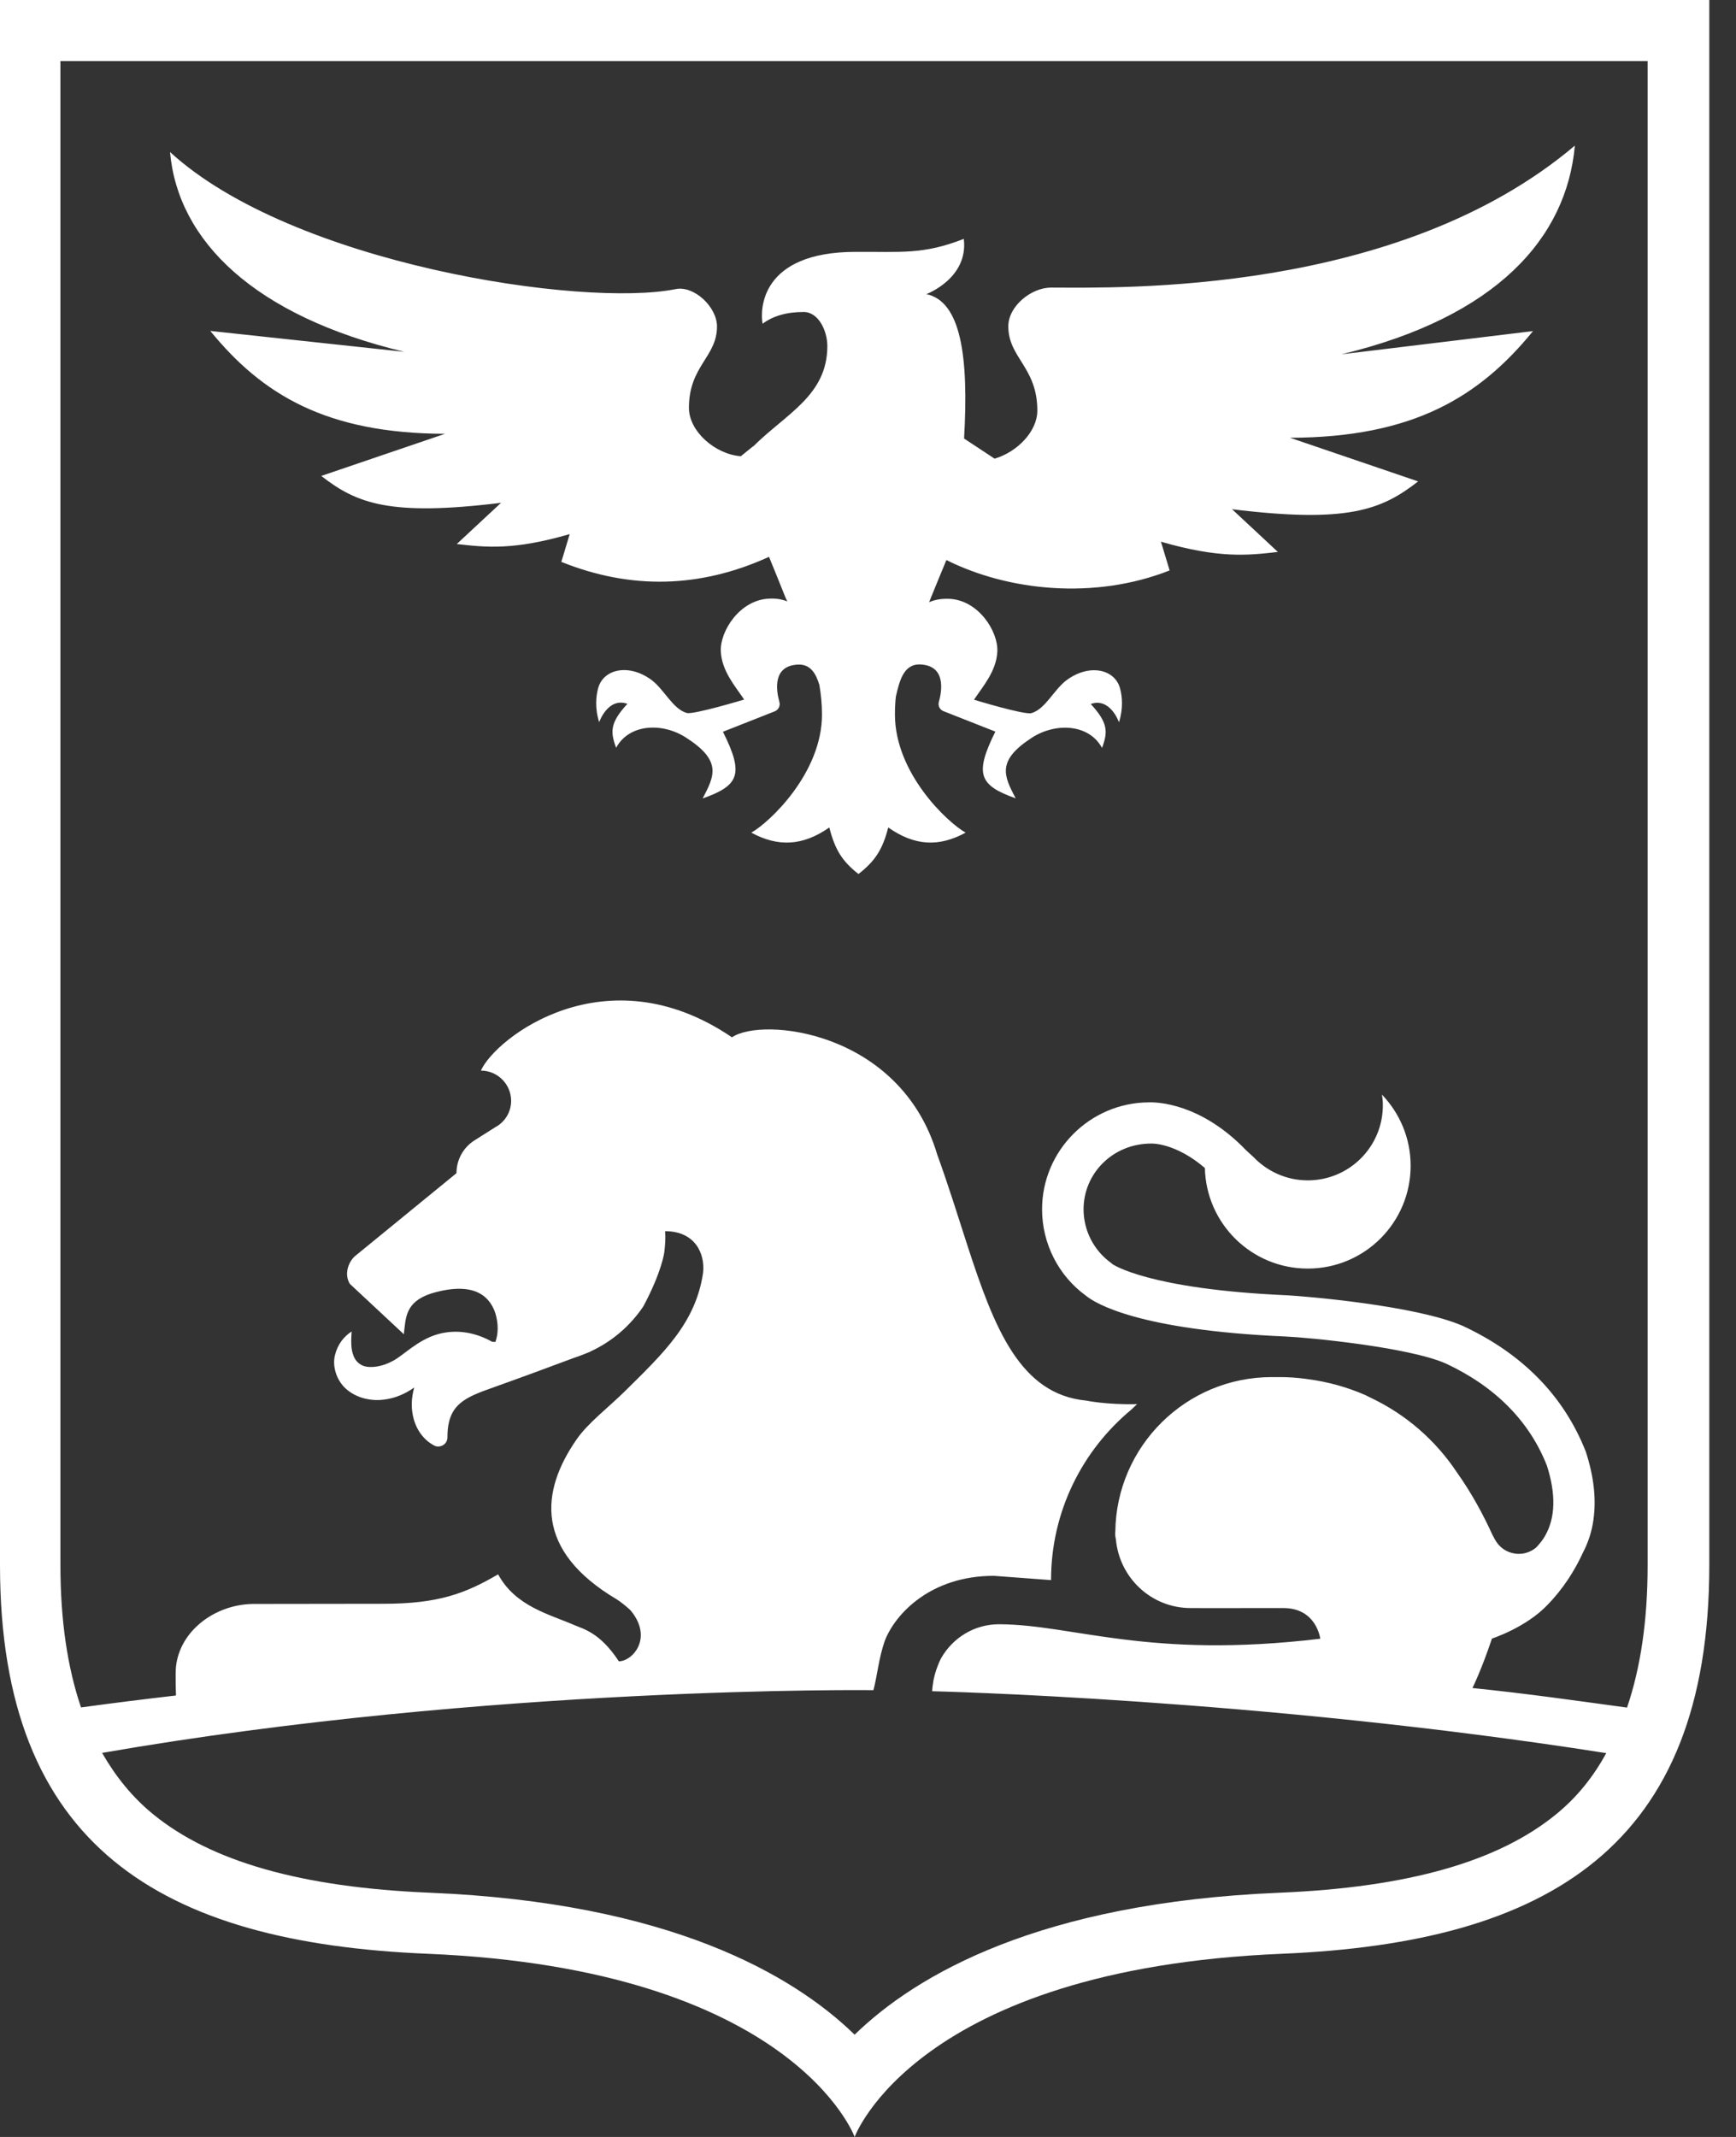 <svg width="52" height="64" viewBox="0 0 52 64" fill="none" xmlns="http://www.w3.org/2000/svg">
<rect x="0" y="0" width="52" height="64" fill="#333333" stroke="none"/>
<g id="&#208;&#145;&#208;&#181;&#208;&#187;&#208;&#179;&#208;&#190;&#209;&#128;&#208;&#190;&#208;&#180;&#209;&#129;&#208;&#186;&#208;&#176;&#209;&#143;_&#208;&#190;&#208;&#177;&#208;&#187;&#208;&#176;&#209;&#129;&#209;&#130;&#209;&#140;" clip-path="url(#clip0_2909_4213)">
<g id="Group 1">
<path id="Vector" d="M0 0V46.875C0 55.314 4.827 58.181 12.8 58.514C23.771 58.971 25.6 64 25.6 64C25.6 64 27.429 58.971 38.4 58.514C46.373 58.181 51.2 55.314 51.2 46.875V0H0ZM46.629 54.322C44.891 55.753 42.176 56.526 38.322 56.686C31.145 56.983 27.447 59.141 25.6 60.937C23.749 59.141 20.055 56.983 12.878 56.686C9.029 56.526 6.313 55.753 4.571 54.322C3.959 53.819 3.465 53.207 3.058 52.498C14.688 50.478 26.162 50.619 26.162 50.619C26.277 50.199 26.318 49.669 26.505 49.134C26.83 48.311 27.895 47.195 29.769 47.195L31.483 47.323C31.483 45.266 32.421 43.433 33.888 42.217C33.998 42.107 34.062 42.053 34.062 42.053C33.134 42.075 32.539 41.947 32.539 41.947C30.555 41.76 29.783 39.781 28.974 37.289C28.695 36.43 28.411 35.506 28.073 34.578C26.971 30.866 22.825 30.446 21.925 31.067C18.149 28.498 14.834 31.09 14.405 32.064C14.903 32.064 15.31 32.471 15.31 32.969C15.31 33.312 15.118 33.609 14.834 33.76L14.213 34.153C13.874 34.368 13.673 34.738 13.673 35.136L10.619 37.632C10.45 37.792 10.295 38.144 10.478 38.45L12.096 39.959C12.155 39.461 12.137 38.994 12.919 38.738C14.327 38.318 14.706 38.939 14.839 39.333C14.935 39.657 14.926 39.945 14.839 40.192L14.738 40.183C14.281 39.927 13.71 39.79 13.111 39.959C12.507 40.133 12.087 40.59 11.776 40.754C11.465 40.928 11.104 40.987 10.88 40.905C10.77 40.859 10.651 40.777 10.583 40.59C10.51 40.402 10.514 40.155 10.533 39.877C10.299 40.027 10.112 40.265 10.034 40.585C9.952 40.901 10.066 41.321 10.354 41.586C10.642 41.847 11.031 41.947 11.374 41.929C11.717 41.911 12.032 41.797 12.306 41.623C12.343 41.6 12.37 41.577 12.407 41.554C12.366 41.705 12.334 41.879 12.334 42.053C12.334 42.693 12.658 43.122 13.024 43.301C13.166 43.369 13.408 43.273 13.403 43.035C13.403 42.043 13.938 41.851 14.798 41.545C15.479 41.303 16.571 40.901 17.193 40.667C17.344 40.622 17.673 40.485 17.673 40.485C17.673 40.48 17.678 40.48 17.678 40.48C18.327 40.183 18.875 39.712 19.269 39.127C19.831 38.08 19.899 37.499 19.899 37.499C19.95 37.088 19.922 36.873 19.922 36.873C20.837 36.873 21.12 37.563 21.061 38.112C20.841 39.625 19.872 40.526 18.702 41.682C18.235 42.144 17.609 42.619 17.271 43.109C16.187 44.672 16.009 46.437 18.473 47.899C18.574 47.959 18.811 48.146 18.903 48.247C19.57 49.07 18.939 49.755 18.537 49.755C17.975 48.896 17.472 48.786 17.207 48.672C16.453 48.343 15.438 48.11 14.921 47.15C13.934 47.726 13.129 48.032 11.483 48.032L7.57 48.037C6.441 48.055 5.385 48.837 5.271 49.92C5.248 50.135 5.271 50.779 5.271 50.779C4.315 50.889 3.369 51.008 2.427 51.136C2.021 49.943 1.81 48.53 1.81 46.875V1.829H49.353V46.875C49.353 48.535 49.143 49.943 48.736 51.141C47.154 50.926 45.765 50.725 44.105 50.555C44.105 50.555 44.366 50.039 44.69 49.074C44.69 49.074 45.71 48.745 46.354 48.064C46.825 47.584 47.177 47.022 47.415 46.501C47.575 46.194 47.68 45.87 47.73 45.518C47.73 45.513 47.73 45.513 47.73 45.509C47.817 44.901 47.744 44.224 47.502 43.479C46.848 41.815 45.614 40.549 43.822 39.712C42.405 39.09 39.017 38.816 38.555 38.793C34.391 38.61 33.335 37.865 33.33 37.865L33.275 37.819C32.763 37.449 32.457 36.85 32.457 36.219C32.457 35.136 33.339 34.254 34.469 34.249C34.505 34.245 35.209 34.226 36.091 34.981C36.128 36.649 37.49 37.993 39.173 37.993C40.878 37.993 42.254 36.613 42.254 34.912C42.254 34.085 41.925 33.335 41.394 32.782C41.413 32.887 41.422 32.992 41.422 33.102C41.422 34.345 40.416 35.351 39.173 35.351C38.533 35.351 37.957 35.081 37.545 34.651C37.541 34.647 37.449 34.565 37.326 34.45C35.968 33.038 34.661 33.006 34.409 33.015C32.649 33.024 31.214 34.459 31.214 36.219C31.214 37.239 31.703 38.208 32.53 38.807C32.809 39.035 34.098 39.835 38.501 40.027C39.173 40.055 42.19 40.343 43.31 40.837C44.795 41.531 45.815 42.569 46.336 43.895C46.61 44.75 46.592 45.458 46.281 45.998C46.208 46.13 46.112 46.24 46.016 46.345C45.874 46.464 45.696 46.537 45.495 46.537C45.221 46.537 44.983 46.405 44.837 46.199C44.791 46.139 44.722 45.998 44.722 45.998H44.718C44.443 45.39 44.091 44.731 43.643 44.101C43.003 43.136 42.112 42.359 41.056 41.861C41.001 41.833 40.951 41.81 40.901 41.783C40.357 41.545 39.771 41.381 39.159 41.303C39.141 41.298 39.122 41.298 39.104 41.294C38.857 41.262 38.601 41.243 38.345 41.243H38.094C35.525 41.243 33.435 43.314 33.408 45.879C33.408 45.888 33.403 45.897 33.403 45.902C33.403 45.906 33.403 45.906 33.403 45.911C33.403 45.915 33.403 45.92 33.403 45.929C33.403 45.993 33.413 46.048 33.426 46.107C33.531 47.255 34.487 48.16 35.662 48.16C35.662 48.16 36.091 48.165 38.441 48.16C39.438 48.16 39.547 49.079 39.547 49.079C34.377 49.696 32.169 48.658 29.934 48.645H29.925C29.184 48.645 28.544 49.051 28.197 49.65C28.192 49.65 27.986 50.057 27.945 50.437C27.931 50.505 27.922 50.651 27.922 50.651C27.922 50.651 37.733 50.875 48.069 52.498L48.114 52.503C47.73 53.211 47.237 53.824 46.629 54.322Z" fill="white"/>
<path id="Vector_2" d="M33.01 22.4C33.189 21.916 33.193 21.651 32.672 21.084C33.257 20.878 33.518 21.632 33.518 21.632C33.65 21.216 33.614 20.851 33.55 20.617C33.394 20.041 32.636 19.868 31.954 20.366C31.57 20.649 31.314 21.239 30.894 21.358C30.683 21.417 29.175 20.956 29.175 20.956C29.44 20.558 29.847 20.101 29.874 19.511C29.902 18.908 29.308 17.971 28.43 17.934C28.183 17.925 27.991 17.966 27.831 18.035C27.849 17.989 27.867 17.948 27.886 17.897C28 17.614 28.183 17.171 28.348 16.773C30.203 17.701 32.786 17.971 35.035 17.084L34.775 16.224C36.521 16.727 37.362 16.636 38.277 16.53L36.905 15.251C40.361 15.676 41.385 15.273 42.478 14.418L38.642 13.111C42.327 13.102 44.311 11.89 45.92 9.916L40.183 10.611C44.828 9.495 46.926 7.127 47.173 4.361C41.852 8.864 33.499 8.613 31.483 8.613C30.894 8.613 30.203 9.166 30.203 9.774C30.203 10.72 31.072 10.995 31.072 12.297C31.072 12.919 30.473 13.536 29.792 13.737L28.878 13.134C29.02 10.679 28.786 9.029 27.749 8.809C27.749 8.809 29.015 8.334 28.869 7.154C27.648 7.634 26.981 7.534 25.637 7.543C22.761 7.543 22.766 9.289 22.843 9.696C23.145 9.468 23.552 9.344 24.069 9.344C24.526 9.344 24.782 9.92 24.782 10.364C24.782 11.845 23.543 12.393 22.565 13.367H22.551V13.372L22.19 13.664C21.417 13.605 20.636 12.915 20.636 12.215C20.636 10.958 21.477 10.693 21.477 9.778C21.477 9.193 20.791 8.549 20.242 8.658C17.454 9.221 8.75 7.909 5.093 4.553C5.33 7.223 7.625 9.463 12.11 10.537L6.299 9.911C7.854 11.817 9.774 12.983 13.33 12.992L9.623 14.254C10.679 15.077 11.666 15.47 15.008 15.059L13.682 16.293C14.565 16.393 15.378 16.485 17.065 15.996L16.814 16.828C18.885 17.66 20.96 17.623 23.035 16.677C23.195 17.07 23.383 17.527 23.52 17.875C23.538 17.92 23.561 17.966 23.584 18.012C23.433 17.952 23.259 17.916 23.035 17.929C22.158 17.966 21.564 18.903 21.591 19.506C21.618 20.096 22.021 20.549 22.29 20.951C22.29 20.951 20.777 21.408 20.572 21.353C20.151 21.235 19.895 20.645 19.511 20.361C18.83 19.863 18.071 20.037 17.916 20.613C17.852 20.846 17.815 21.216 17.948 21.628C17.948 21.628 18.208 20.873 18.793 21.079C18.272 21.646 18.277 21.911 18.455 22.396C18.843 21.678 19.831 21.632 20.54 22.085C21.628 22.78 21.408 23.228 21.047 23.913C22.144 23.525 22.29 23.186 21.655 21.916L23.209 21.303C23.319 21.257 23.378 21.139 23.346 21.024C23.246 20.663 23.141 19.941 23.899 19.904C24.284 19.886 24.444 20.183 24.544 20.517C24.59 20.787 24.622 21.075 24.622 21.399C24.622 23.145 23.063 24.622 22.505 24.937C23.296 25.367 24.041 25.344 24.841 24.782C25.006 25.427 25.212 25.783 25.714 26.176V26.172V26.176C26.222 25.783 26.441 25.427 26.606 24.782C27.406 25.344 28.133 25.367 28.924 24.937C28.366 24.622 26.807 23.15 26.807 21.399C26.807 21.207 26.816 21.033 26.834 20.864C26.939 20.421 27.054 19.877 27.57 19.9C28.325 19.936 28.224 20.663 28.123 21.02C28.091 21.134 28.146 21.253 28.261 21.299L29.815 21.911C29.184 23.182 29.326 23.52 30.423 23.909C30.062 23.223 29.847 22.775 30.93 22.08C31.634 21.637 32.622 21.683 33.01 22.4Z" fill="white"/>
</g>
</g>
<defs>
<clipPath id="clip0_2909_4213">
<rect width="51.2" height="64" fill="white"/>
</clipPath>
</defs>
</svg>
